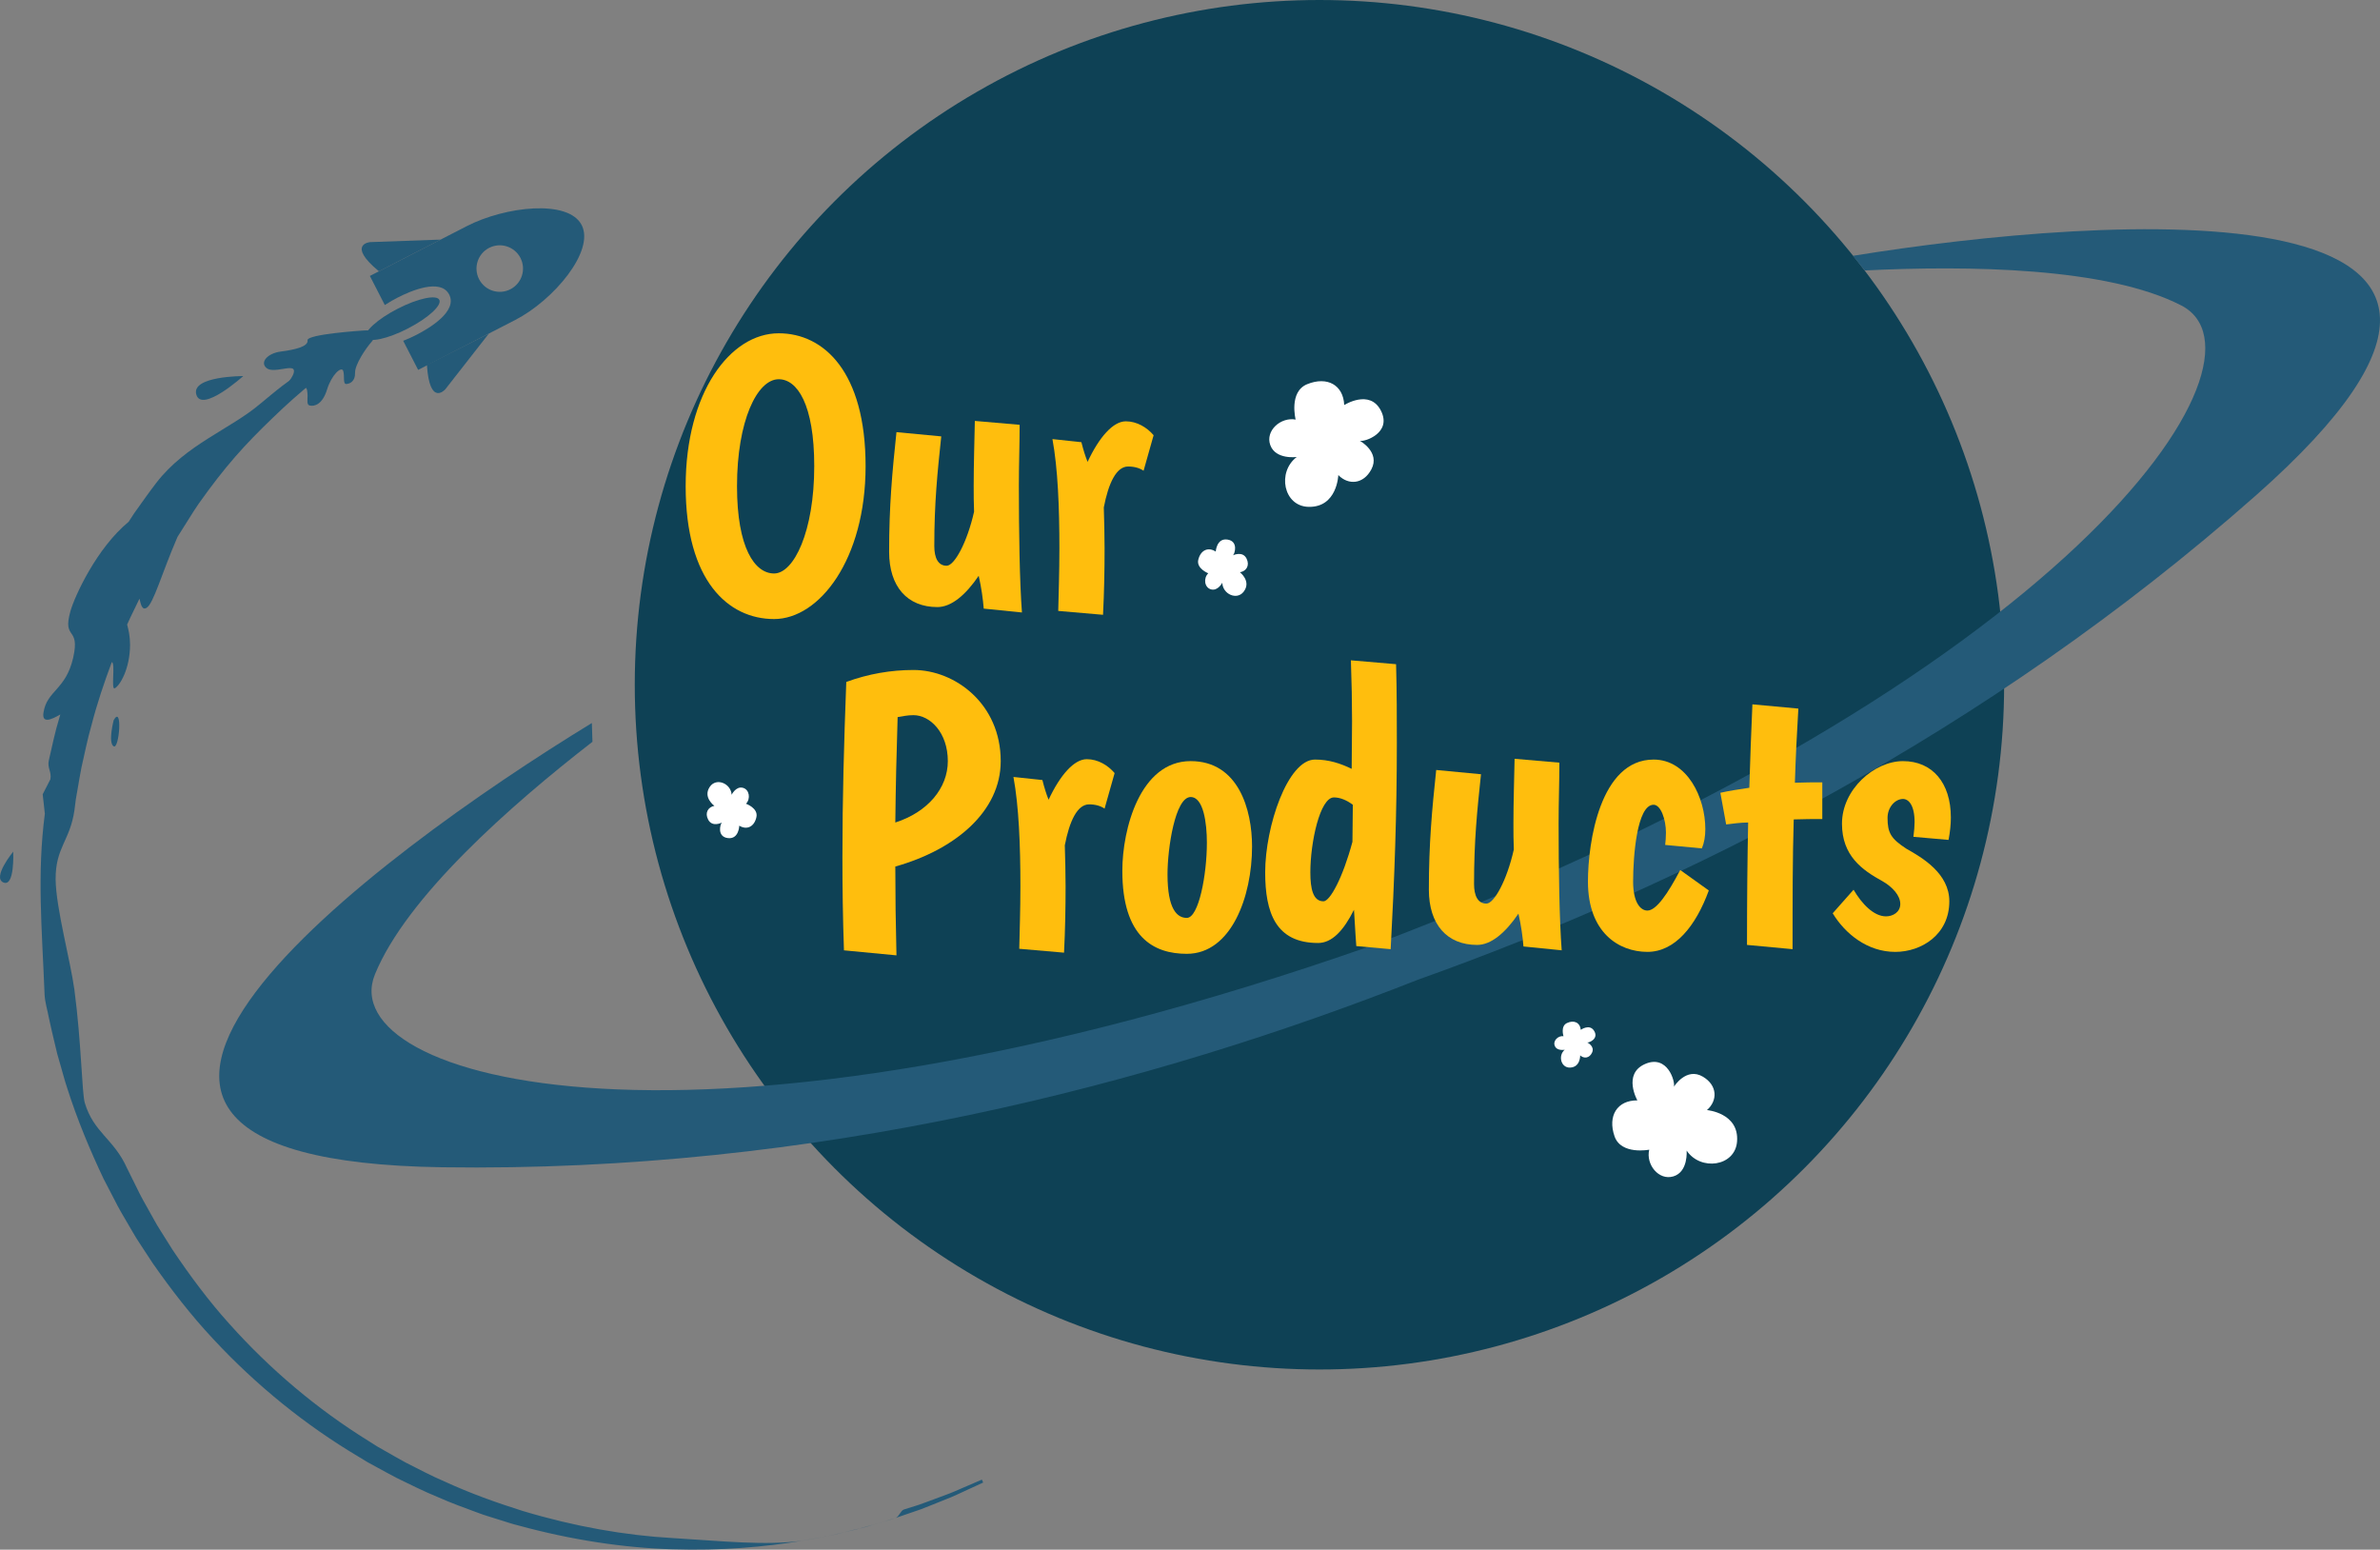 <?xml version="1.0" encoding="utf-8"?>
<!-- Generator: Adobe Illustrator 16.0.0, SVG Export Plug-In . SVG Version: 6.00 Build 0)  -->
<!DOCTYPE svg PUBLIC "-//W3C//DTD SVG 1.1//EN" "http://www.w3.org/Graphics/SVG/1.1/DTD/svg11.dtd">
<svg version="1.1" id="Layer_1" xmlns="http://www.w3.org/2000/svg" xmlns:xlink="http://www.w3.org/1999/xlink" x="0px" y="0px"
	 width="443.835px" height="288.967px" viewBox="0 0 443.835 288.967" enable-background="new 0 0 443.835 288.967"
	 xml:space="preserve">
<rect x="0" y="0" width="443.835" height="288.967" fill="#808080" stroke="none"/>
<g>
	<circle fill="#0E4155" cx="246.058" cy="127.683" r="127.683"/>
	<path fill="#245A78" d="M345.542,47.703c0.742,0.899,1.479,1.815,2.19,2.729c19.378-0.956,45.202-0.585,59.022,6.512
		c18.98,9.747-20.379,69.967-150.937,119.38C128.7,220.872,61.99,201.117,69.92,181.687c5.87-14.385,25.232-31.478,40.564-43.366
		c-0.054-1.159-0.09-2.333-0.112-3.5c-40.361,24.641-117.523,81.523-27.94,82.836c69.556,1.02,132.342-15.414,181.985-34.967
		c49.328-17.597,105.719-45.654,156.258-90.296C487.824,33.082,392.221,40.133,345.542,47.703z"/>
</g>
<g>
	<path fill="#245A78" d="M183.108,275.903c0,0-1.368,0.59-3.933,1.693c-0.643,0.27-1.351,0.604-2.15,0.905
		c-0.801,0.297-1.674,0.623-2.618,0.976c-0.947,0.347-1.953,0.738-3.045,1.116c-1.103,0.349-1.558,0.49-2.795,0.882
		c-0.618,0.194-0.944,1.394-1.596,1.6c-0.66,0.175-2.058,0.656-2.751,0.841c-1.389,0.354-2.211,0.708-3.731,1.065
		c-1.529,0.315-3.78,0.951-5.433,1.295c-1.651,0.334-3.425,0.691-5.204,0.986c-7.139,1.021-15.523,0.055-24.369-0.459
		c-8.843-0.49-18.35-2.152-28.038-5.067c-4.821-1.521-9.726-3.263-14.545-5.486c-2.444-1.035-4.808-2.304-7.225-3.521
		c-1.196-0.629-2.361-1.33-3.553-1.998l-1.782-1.015l-1.74-1.101c-9.354-5.807-18.155-13.164-25.832-21.762
		c-3.862-4.279-7.33-8.953-10.577-13.783l-2.327-3.699c-0.795-1.223-1.449-2.532-2.181-3.794c-0.718-1.271-1.441-2.538-2.063-3.858
		l-1.921-3.871c-2.468-5.521-6.232-6.617-7.895-12.226c-0.535-1.88-0.625-11.205-1.934-21.084
		c-0.718-5.306-3.452-15.295-3.497-20.542c-0.053-5.979,2.685-7.191,3.51-12.93l0.255-2.021l0.349-1.998
		c0.24-1.325,0.438-2.655,0.709-3.964c0.602-2.604,1.101-5.206,1.829-7.724c1.055-4.108,2.388-8.056,3.819-11.881
		c0.723,0.071-0.183,5.225,0.544,4.871c0.96-0.468,2.875-3.661,2.865-8.172c-0.004-1.519-0.274-2.699-0.545-3.712
		c0.367-0.824,0.741-1.643,1.144-2.44c0.393-0.799,0.766-1.604,1.156-2.392c0.256,1.011,0.451,2.216,1.321,1.711
		c1.293-0.75,2.809-6.375,5.766-13.217c0.924-1.417,2.966-4.788,3.909-6.132c5.058-7.153,8.729-11.153,13.889-16.108
		c5.133-4.994,10.094-8.846,14.285-11.867c1.058-0.746,2.06-1.45,3.001-2.114c0.962-0.636,1.885-1.197,2.734-1.739
		c1.697-1.084,3.152-1.992,4.37-2.664c2.415-1.392,3.703-2.134,3.703-2.134l-0.258-0.542c0,0-1.367,0.606-3.93,1.743
		c-0.638,0.294-1.371,0.583-2.14,0.975c-0.766,0.397-1.603,0.831-2.506,1.301c-0.902,0.474-1.886,0.963-2.911,1.525
		c-1.011,0.591-2.084,1.219-3.219,1.882c-0.568,0.333-1.151,0.674-1.749,1.024c-0.582,0.377-1.178,0.764-1.787,1.159
		c-1.211,0.806-2.508,1.612-3.81,2.524c-1.277,0.948-2.607,1.935-3.986,2.958c-1.373,1.035-2.716,2.206-4.148,3.365
		c-5.605,4.772-13.857,7.563-19.422,14.786c-1.384,1.808-2.72,3.715-4.1,5.646c-0.34,0.522-0.686,1.055-1.029,1.583
		c-5.952,4.897-10.069,13.855-10.869,16.719c-1.526,5.465,1.9,2.648,0.518,8.658c-1.384,6.01-4.897,6.072-5.529,10.201
		c-0.313,2.046,1.353,1.396,3.136,0.349c-0.047,0.17-0.099,0.337-0.145,0.508c-0.81,2.636-1.382,5.363-2.006,8.105
		c-0.29,1.375,0.557,2.077,0.3,3.476l-1.432,2.795l0.4,3.627c-1.471,11.354-0.545,21.181-0.052,33.652
		c0.061,1.498,0.541,2.952,0.811,4.434c0.294,1.476,0.675,2.938,1.008,4.406l0.522,2.205l0.623,2.181
		c0.43,1.448,0.798,2.92,1.283,4.354c1.826,5.74,4.236,11.53,6.753,16.829l2.124,4.097c0.674,1.358,1.449,2.666,2.219,3.972
		c0.785,1.298,1.491,2.64,2.34,3.896l2.486,3.793c3.463,4.948,7.149,9.719,11.229,14.075c8.112,8.745,17.34,16.161,27.074,21.952
		l1.813,1.098l1.853,1.01c1.236,0.662,2.447,1.357,3.689,1.983c2.507,1.202,4.958,2.458,7.486,3.476
		c2.484,1.115,5.021,2.021,7.514,2.943c1.238,0.484,2.521,0.819,3.766,1.232c1.258,0.377,2.484,0.82,3.745,1.123
		c9.988,2.732,19.724,4.177,28.732,4.449c9.011,0.297,17.27-0.422,24.468-1.638c1.793-0.344,3.542-0.608,5.204-0.985
		c1.66-0.392,3.26-0.765,4.797-1.125c1.528-0.398,2.976-0.846,4.367-1.236c0.694-0.203,1.372-0.4,2.033-0.594
		c0.651-0.225,1.287-0.442,1.907-0.654c1.236-0.425,2.407-0.826,3.509-1.205c1.092-0.41,2.101-0.836,3.048-1.209
		c0.942-0.378,1.817-0.727,2.616-1.049c0.797-0.326,1.492-0.675,2.13-0.961c2.536-1.169,3.888-1.793,3.888-1.793L183.108,275.903z"
		/>
	<path fill="#245A78" d="M67.869,61.622c0,0-10.706,0.674-10.519,1.84c0.188,1.166-2.446,1.766-4.952,2.084
		c-2.504,0.318-3.989,2-2.694,3.082c1.296,1.082,4.941-0.755,5.104,0.424c0.164,1.18-1.825,2.834-1.438,3.238
		c0.388,0.403,3.573-1.139,3.888,0.437c0.313,1.575-0.29,2.723,0.55,2.898c0.84,0.176,2.321-0.196,3.185-2.994
		c0.864-2.798,2.717-4.42,3.014-3.465c0.296,0.955-0.104,2.476,0.581,2.437c0.687-0.038,1.671-0.518,1.625-2.074
		c-0.046-1.556,2.05-4.644,3.088-5.798C70.338,62.579,69.946,61.464,67.869,61.622z"/>
	<g>
		<g>
			<path fill="#245A78" d="M108.473,41.967c-2.485-4.837-14.225-3.499-21.43,0.204l-18.066,9.285l2.786,5.423
				c0.882-0.579,1.743-1.055,2.386-1.385c2.357-1.211,8.013-3.691,9.617-0.568s-3.704,6.278-6.061,7.489
				c-0.643,0.331-1.53,0.754-2.514,1.134l2.787,5.423l18.067-9.285C103.25,55.984,110.958,46.804,108.473,41.967z M89.34,52.062
				c-1.096-2.131-0.256-4.746,1.875-5.841c2.131-1.095,4.747-0.255,5.841,1.876c1.096,2.13,0.256,4.746-1.875,5.841
				C93.05,55.033,90.435,54.192,89.34,52.062z"/>
			
				<ellipse transform="matrix(-0.457 -0.889 0.889 -0.457 56.632 153.314)" fill="#245A78" cx="75.096" cy="59.377" rx="2.077" ry="7.678"/>
		</g>
		<path fill="#245A78" d="M82.164,44.678l-13.153,0.47c0,0-4.437,0.387,1.65,5.442L82.164,44.678z"/>
		<path fill="#245A78" d="M91.154,62.215l-8.107,10.369c0,0-2.92,3.363-3.435-4.532L91.154,62.215z"/>
	</g>
	<path fill="#245A78" d="M2.463,158.806c0,0-3.972,4.842-1.827,5.746C2.781,165.457,2.463,158.806,2.463,158.806z"/>
	<path fill="#245A78" d="M45.359,70.128c0,0-9.768-0.029-8.747,3.456S45.359,70.128,45.359,70.128z"/>
	<path fill="#245A78" d="M21.204,134.276c0,0-1.092,4.153-0.026,4.878C22.244,139.877,22.903,131.315,21.204,134.276z"/>
</g>
<g>
	<path fill="#FFFFFF" d="M318.322,206.994c0,0,6.033,0.517,5.613,5.868c-0.366,4.677-6.807,5.538-9.404,1.684
		c0,0,0.345,3.969-2.481,4.814c-2.724,0.815-5.152-2.225-4.494-4.979c0,0-5.251,1.029-6.469-2.498
		c-1.32-3.817,0.508-6.736,4.255-6.695c0,0-2.767-4.916,1.403-6.771c4.267-1.898,5.712,3.387,5.408,4.231s0,0,0,0
		s2.311-3.742,5.435-1.867C320.299,202.407,320.337,205.219,318.322,206.994z"/>
	<path fill="#FFFFFF" d="M294.681,196.798c0,0,0.063,2.2-1.888,2.272c-1.704,0.062-2.283-2.229-0.998-3.329
		c0,0-1.421,0.291-1.842-0.698c-0.409-0.948,0.59-1.953,1.613-1.83c0,0-0.589-1.853,0.633-2.441
		c1.325-0.637,2.455-0.098,2.595,1.258c0,0,1.662-1.204,2.506,0.226c0.863,1.463-0.986,2.203-1.304,2.131c-0.319-0.073,0,0,0,0
		s1.448,0.68,0.901,1.887C296.418,197.322,295.406,197.451,294.681,196.798z"/>
</g>
<g>
	<path fill="#FFFFFF" d="M249.576,88.586c0,0-0.191,6.054-5.558,5.925c-4.687-0.115-5.897-6.501-2.188-9.301
		c0,0-3.945,0.557-4.941-2.218c-0.962-2.676,1.944-5.266,4.729-4.756c0,0-1.311-5.187,2.146-6.595
		c3.742-1.524,6.753,0.144,6.915,3.888c0,0,4.761-3.031,6.837,1.036c2.126,4.158-3.072,5.884-3.932,5.628c-0.861-0.256,0,0,0,0
		s3.86,2.106,2.155,5.328C254.259,90.315,251.457,90.506,249.576,88.586z"/>
	<path fill="#FFFFFF" d="M231.228,106.706c0,0,2.176,1.667,0.712,3.607c-1.278,1.693-3.946,0.454-3.998-1.649
		c0,0-0.835,1.598-2.119,1.231c-1.239-0.351-1.425-2.104-0.501-2.995c0,0-2.254-0.886-1.86-2.528
		c0.428-1.779,1.835-2.445,3.255-1.518c0,0,0.14-2.549,2.186-2.243c2.09,0.316,1.354,2.683,1.032,2.932c-0.321,0.248,0,0,0,0
		s1.793-0.865,2.528,0.613C233.1,105.438,232.431,106.519,231.228,106.706z"/>
</g>
<path fill="#FFFFFF" d="M133.225,150.263c0,0-2.232-1.593-0.834-3.58c1.22-1.734,3.929-0.588,4.05,1.515
	c0,0,0.783-1.625,2.078-1.304c1.249,0.312,1.494,2.056,0.603,2.978c0,0,2.283,0.812,1.943,2.465
	c-0.368,1.791-1.752,2.507-3.202,1.627c0,0-0.054,2.554-2.108,2.313c-2.1-0.242-1.443-2.635-1.131-2.896c0.313-0.259,0,0,0,0
	s-1.762,0.928-2.548-0.523C131.395,151.593,132.029,150.491,133.225,150.263z"/>
<g>
	<path fill="#FFBE0D" d="M145.219,62.147c8.425,0,16.201,7.201,16.201,24.77c0,17.426-8.641,28.515-17.065,28.515
		c-8.568,0-16.489-7.129-16.489-24.77C127.866,73.236,136.146,62.147,145.219,62.147z M144.355,106.935
		c3.673,0,7.489-7.776,7.489-20.018c0-11.521-3.169-16.201-6.625-16.201c-4.032,0-7.777,7.776-7.777,19.946
		C137.442,102.183,140.755,106.935,144.355,106.935z"/>
	<path fill="#FFBE0D" d="M190.148,79.212c0,3.672-0.145,7.273-0.145,11.377c0,8.713,0.145,17.929,0.576,23.618l-7.129-0.72
		c-0.144-1.8-0.432-3.889-0.936-6.12c-2.448,3.6-5.112,5.832-7.705,5.832c-5.616,0-9.001-3.816-9.001-10.297
		c0-8.568,0.576-14.833,1.368-22.322l8.354,0.792c-0.721,6.841-1.297,12.385-1.297,20.45c0,2.232,0.721,3.672,2.305,3.672
		c1.439,0,3.816-4.32,5.112-10.081c-0.072-1.584-0.072-3.24-0.072-4.825c0-4.104,0.145-8.425,0.216-12.097L190.148,79.212z"/>
	<path fill="#FFBE0D" d="M213.259,87.781c-0.72-0.504-1.729-0.792-2.88-0.792c-2.232,0-3.673,3.168-4.537,7.632
		c0.072,2.521,0.145,5.041,0.145,7.633c0,4.033-0.072,8.065-0.288,12.385l-8.353-0.72c0.071-3.528,0.216-6.985,0.216-11.666
		c0-7.633-0.288-14.905-1.296-20.377l5.4,0.576c0.359,1.44,0.72,2.592,1.151,3.672c2.16-4.608,4.753-7.561,7.129-7.561
		c2.088,0,3.961,1.152,5.185,2.592L213.259,87.781z"/>
</g>
<g>
	<g>
		<path fill="#FFBE0D" d="M157.386,177.208c-0.216-6.121-0.288-11.953-0.288-17.354c0-10.945,0.288-21.242,0.72-32.691
			c4.104-1.512,8.353-2.232,12.529-2.232c7.776,0,16.273,6.336,16.273,16.993c0,9.361-8.425,16.49-19.658,19.658
			c0,5.185,0.072,10.873,0.216,16.562L157.386,177.208z M166.963,153.374c6.048-1.945,9.792-6.409,9.792-11.45
			c0-5.328-3.313-8.569-6.408-8.569c-1.152,0-2.016,0.216-2.952,0.36C167.179,140.412,167.035,146.821,166.963,153.374z"/>
		<path fill="#FFBE0D" d="M205.987,150.781c-0.72-0.504-1.729-0.792-2.88-0.792c-2.232,0-3.673,3.168-4.537,7.633
			c0.072,2.52,0.145,5.04,0.145,7.633c0,4.031-0.072,8.064-0.288,12.385l-8.353-0.721c0.071-3.527,0.216-6.984,0.216-11.664
			c0-7.633-0.288-14.906-1.296-20.378l5.4,0.575c0.359,1.441,0.72,2.593,1.151,3.673c2.16-4.608,4.753-7.561,7.129-7.561
			c2.088,0,3.96,1.152,5.185,2.592L205.987,150.781z"/>
		<path fill="#FFBE0D" d="M222.042,141.924c8.929,0,11.448,9.073,11.448,15.914c0,9.36-3.888,20.018-12.169,20.018
			c-6.192,0-12.024-3.097-12.024-15.481C209.297,154.598,212.609,141.924,222.042,141.924z M221.322,171.159
			c2.232,0,3.744-8.064,3.744-14.041c0-3.673-0.647-8.497-3.023-8.497c-2.881,0-4.32,9.505-4.32,14.401
			C217.722,169.575,219.522,171.159,221.322,171.159z"/>
		<path fill="#FFBE0D" d="M260.347,123.851c0.145,5.112,0.145,9.937,0.145,14.689c0,13.105-0.433,25.202-1.152,38.451l-6.409-0.576
			c0,0-0.216-2.88-0.432-6.768c-1.944,3.888-4.104,6.191-6.696,6.191c-7.921,0-9.865-5.688-9.865-13.177
			c0-8.497,4.177-21.026,9.289-21.026c2.592,0,4.752,0.72,6.841,1.729c0-2.953,0.071-5.833,0.071-8.929
			c0-3.457-0.071-7.057-0.216-11.305L260.347,123.851z M252.283,150.062c-1.152-0.864-2.376-1.369-3.528-1.369
			c-2.593,0-4.393,8.354-4.393,13.97c0,3.097,0.504,5.4,2.448,5.4c1.224,0,3.601-4.392,5.4-11.089L252.283,150.062z"/>
		<path fill="#FFBE0D" d="M290.802,142.212c0,3.672-0.145,7.273-0.145,11.376c0,8.713,0.145,17.93,0.576,23.619l-7.129-0.721
			c-0.144-1.8-0.432-3.889-0.936-6.121c-2.448,3.602-5.112,5.833-7.705,5.833c-5.616,0-9.001-3.815-9.001-10.297
			c0-8.568,0.576-14.833,1.368-22.322l8.354,0.792c-0.721,6.841-1.297,12.385-1.297,20.45c0,2.232,0.721,3.673,2.305,3.673
			c1.439,0,3.816-4.32,5.112-10.081c-0.072-1.585-0.072-3.24-0.072-4.825c0-4.104,0.145-8.424,0.216-12.097L290.802,142.212z"/>
		<path fill="#FFBE0D" d="M310.529,157.55c0.072-0.504,0.145-1.512,0.145-2.305c0-2.375-0.937-5.184-2.305-5.184
			c-3.096,0-3.816,9.576-3.816,14.329c0,3.888,1.368,5.4,2.665,5.4c1.655,0,3.816-3.169,6.12-7.562l5.328,3.816
			c-2.448,6.697-6.336,11.449-11.448,11.449c-5.329,0-11.089-3.6-11.089-13.104c0-7.417,2.304-22.754,12.24-22.754
			c6.265,0,9.649,7.056,9.649,12.961c0,1.368-0.216,2.593-0.648,3.601L310.529,157.55z"/>
		<path fill="#FFBE0D" d="M320.823,147.829c1.585-0.36,3.457-0.648,5.401-0.936c0.144-5.329,0.359-10.441,0.575-15.554l8.569,0.792
			c-0.288,4.68-0.504,9.217-0.648,13.825c1.801-0.072,3.528-0.072,5.112-0.072v6.841c-1.656,0-3.456,0-5.328,0.072
			c-0.216,7.2-0.216,14.904-0.216,24.193l-8.497-0.792c0-8.568,0.072-15.985,0.216-22.825c-1.439,0-2.88,0.215-4.104,0.359
			L320.823,147.829z"/>
		<path fill="#FFBE0D" d="M357.04,153.302c0-3.24-1.152-4.32-2.16-4.32c-1.44,0-2.88,1.512-2.88,3.527
			c0,2.809,0.647,3.889,3.528,5.762c2.952,1.655,7.992,4.607,7.992,9.792c0,6.265-5.256,9.433-10.081,9.433
			c-5.185,0-9.36-3.384-11.665-7.2l3.889-4.393c1.512,2.593,3.744,4.969,6.049,4.969c1.296,0,2.664-0.792,2.664-2.304
			c0-1.585-1.44-3.169-3.313-4.249c-3.816-2.089-7.561-4.753-7.561-10.729c0-6.408,6.049-11.665,11.377-11.665
			c5.473,0,8.929,4.033,8.929,10.513c0,1.296-0.144,2.664-0.432,4.177l-6.553-0.576C356.967,154.958,357.04,154.021,357.04,153.302z
			"/>
	</g>
</g>
</svg>
